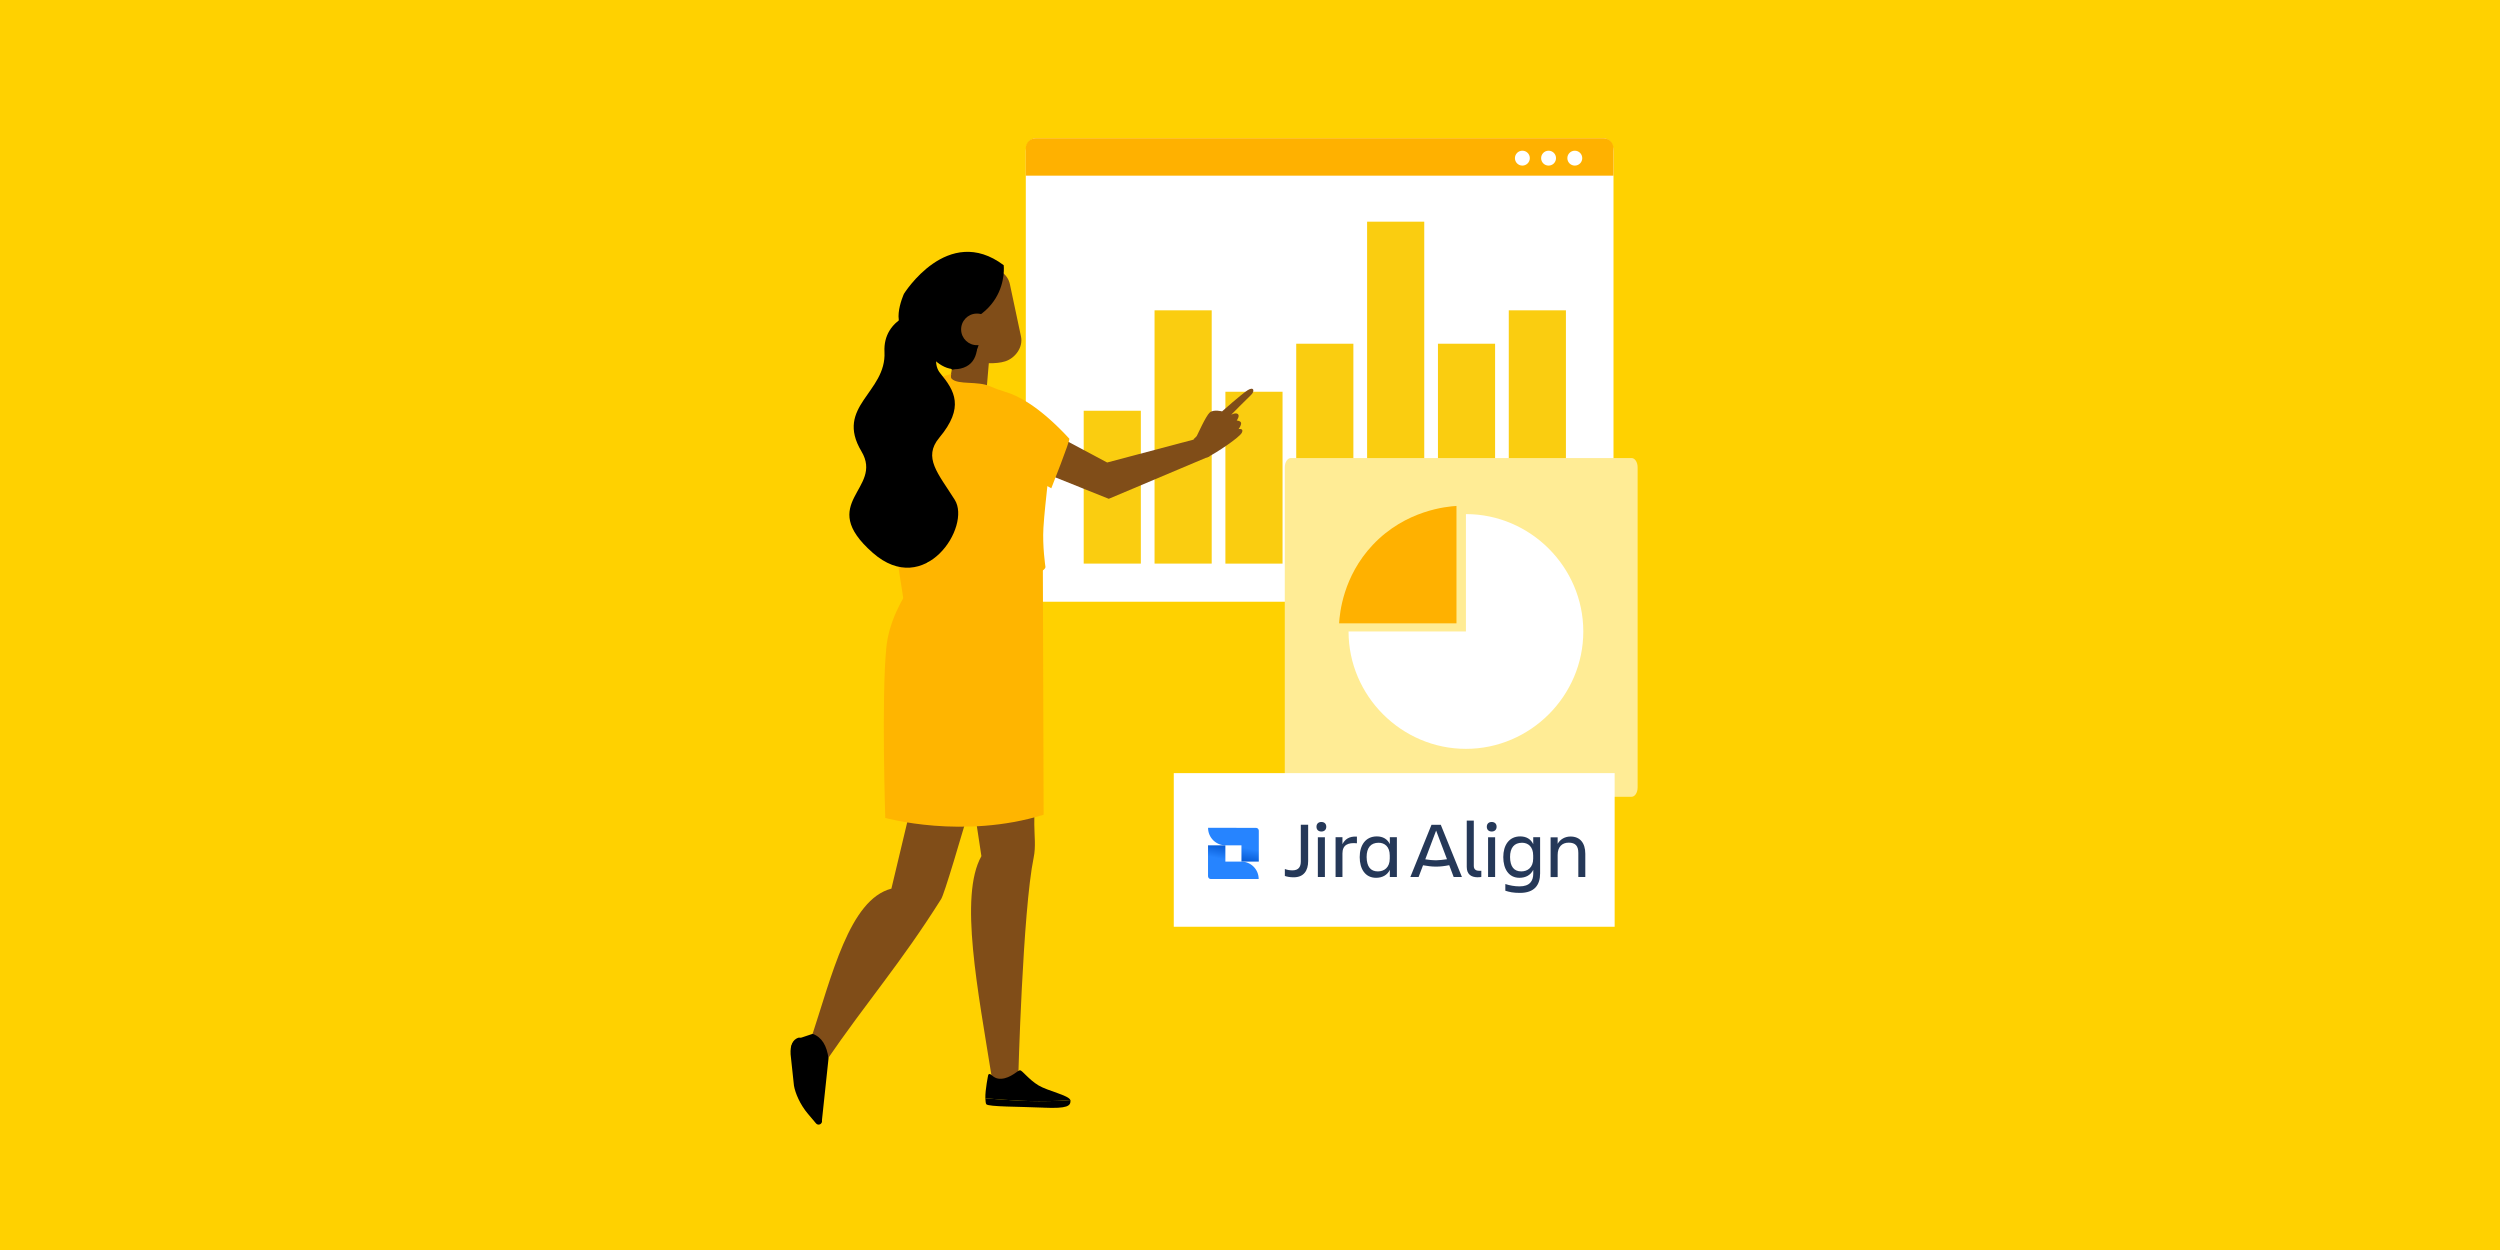 <?xml version="1.0" encoding="UTF-8"?>
<svg id="Layer_1_copy" data-name="Layer 1 copy" xmlns="http://www.w3.org/2000/svg" xmlns:xlink="http://www.w3.org/1999/xlink" viewBox="0 0 1000 500">
  <defs>
    <style>
      .cls-1 {
        fill: #c24627;
      }

      .cls-1, .cls-2, .cls-3, .cls-4, .cls-5 {
        fill-rule: evenodd;
      }

      .cls-6 {
        fill: #ffd100;
      }

      .cls-2 {
        fill: #ffb500;
      }

      .cls-7 {
        fill: url(#linear-gradient-2);
      }

      .cls-8 {
        fill: url(#linear-gradient);
      }

      .cls-9 {
        fill: #f4a686;
      }

      .cls-10 {
        fill: #ffb100;
      }

      .cls-11 {
        fill: #facd10;
      }

      .cls-3 {
        fill: #804d18;
      }

      .cls-12 {
        fill: #fff;
      }

      .cls-13 {
        fill: #ffec95;
      }

      .cls-14 {
        fill: #253858;
      }

      .cls-5 {
        fill: #ffa890;
      }
    </style>
    <linearGradient id="linear-gradient" x1="-467.09" y1="-469" x2="-465.49" y2="-477.18" gradientTransform="translate(958.79 815.38)" gradientUnits="userSpaceOnUse">
      <stop offset=".15" stop-color="#0052cc"/>
      <stop offset=".5" stop-color="#0e64de"/>
      <stop offset="1" stop-color="#2684ff"/>
    </linearGradient>
    <linearGradient id="linear-gradient-2" x1="-463.77" y1="-479.01" x2="-465.37" y2="-470.85" xlink:href="#linear-gradient"/>
  </defs>
  <g id="Layer_3" data-name="Layer 3">
    <g>
      <rect class="cls-6" x="0" width="1000" height="500"/>
      <g>
        <path id="Hand" class="cls-9" d="M462.67,132.48c.79-2.69-1.39-3.97-1.01-6.95.37-3,3.4-15.81,5.23-16.41,1.08-.36,2.18.5,1.8,4.14-.37,3.65-3.2,10.95.57,8.39,2.79-1.9,4.4-9.55,4.01-19.78-.16-3.89,3.45-2.37,4.02,1.81.1.75.52,2.66,1.22,6.95,1.1,6.62.56,13.39-1.54,19.76l-2.11,4.5s-12.23-2.33-12.21-2.4h.02,0Z"/>
        <path class="cls-12" d="M645.4,60.38v175.22c0,2.81-1.8,5.09-4.02,5.09h-227.03c-2.22,0-4.03-2.27-4.03-5.09V60.38c0-2.8,1.8-5.09,4.03-5.09h227.03c2.22,0,4.02,2.27,4.02,5.09h0Z"/>
        <rect class="cls-11" x="433.48" y="164.3" width="22.86" height="61.14"/>
        <rect class="cls-11" x="461.82" y="124.13" width="22.86" height="101.31"/>
        <rect class="cls-11" x="603.51" y="124.13" width="22.86" height="101.31"/>
        <rect class="cls-11" x="490.16" y="156.7" width="22.86" height="68.75"/>
        <rect class="cls-11" x="518.49" y="137.49" width="22.86" height="87.95"/>
        <rect class="cls-11" x="575.18" y="137.49" width="22.86" height="87.95"/>
        <rect class="cls-11" x="546.84" y="88.67" width="22.86" height="136.76"/>
        <path class="cls-10" d="M645.4,59.31v10.96h-235.09v-10.96c0-2.22,1.8-4.03,4.03-4.03h227.03c2.22,0,4.02,1.8,4.02,4.03h0Z"/>
        <circle class="cls-12" cx="608.95" cy="63.26" r="2.98"/>
        <circle class="cls-12" cx="619.43" cy="63.26" r="2.98"/>
        <circle class="cls-12" cx="629.92" cy="63.26" r="2.98"/>
        <path class="cls-13" d="M655.05,186.94v128.05c0,2.06-1.09,3.72-2.41,3.72h-136.31c-1.33,0-2.42-1.66-2.42-3.72v-128.05c0-2.05,1.09-3.72,2.42-3.72h136.31c1.33,0,2.41,1.66,2.41,3.72h0Z"/>
        <g>
          <path class="cls-10" d="M582.59,249.33h-46.95c.24-4.07,1.59-18.76,13.45-31.36,13.16-13.98,29.83-15.37,33.5-15.59v46.95Z"/>
          <path class="cls-12" d="M633.32,252.59c0,25.75-21.19,46.95-46.95,46.95s-46.95-21.19-46.95-46.95h46.95v-46.95c25.75,0,46.95,21.19,46.95,46.95Z"/>
        </g>
        <rect class="cls-12" x="469.51" y="309.25" width="176.35" height="61.45"/>
        <g id="logo-gradient-blue-jira-align">
          <g id="Jira_Align" data-name="Jira Align">
            <path class="cls-14" d="M520.32,329.9h2.94v14.52c0,3.84-1.75,6.5-5.79,6.5-1.52,0-2.71-.25-3.53-.54v-2.78c.89.36,1.96.54,3.04.54,2.48,0,3.34-1.45,3.34-3.55v-14.71h0Z"/>
            <path class="cls-14" d="M528.55,328.79c1.15,0,1.96.68,1.96,1.91s-.82,1.91-1.96,1.91-1.96-.68-1.96-1.91.82-1.91,1.96-1.91ZM527.14,334.9h2.82v15.9h-2.82v-15.9Z"/>
            <path class="cls-14" d="M536.98,350.79h-2.75v-15.9h2.75v2.78c.96-1.88,2.59-3.22,5.79-3.04v2.68c-3.6-.36-5.79.68-5.79,4.08v9.4Z"/>
            <path class="cls-14" d="M555.94,347.94c-1.03,2.1-3.01,3.18-5.53,3.18-4.34,0-6.53-3.58-6.53-8.28s2.31-8.28,6.86-8.28c2.38,0,4.23,1.04,5.19,3.11v-2.78h2.82v15.9h-2.82v-2.85h.01ZM551.15,348.56c2.52,0,4.75-1.55,4.75-5.1v-1.26c0-3.55-2.04-5.1-4.46-5.1-3.15,0-4.79,2.03-4.79,5.71.04,3.87,1.59,5.75,4.49,5.75h.01Z"/>
            <path class="cls-14" d="M569.22,346.1l-1.78,4.7h-3.3l8.46-20.89h3.71l8.46,20.89h-3.3l-1.78-4.73c-1.93.39-3.6.58-5.3.58s-3.34-.22-5.16-.54h-.01ZM578.79,343.68l-4.34-11.45-4.34,11.5c1.59.25,2.94.39,4.23.39,1.37-.03,2.78-.18,4.46-.43Z"/>
            <path class="cls-14" d="M591.08,350.91c-2.67,0-4.38-1.23-4.38-4.16v-18.51h2.82v18.14c0,1.45.96,1.95,2.19,1.95.3,0,.49,0,.82-.03v2.46c-.23.07-.7.14-1.45.14h0Z"/>
            <path class="cls-14" d="M596.68,328.79c1.15,0,1.96.68,1.96,1.91s-.82,1.91-1.96,1.91-1.96-.68-1.96-1.91.82-1.91,1.96-1.91ZM595.23,334.9h2.82v15.9h-2.82v-15.9Z"/>
            <path class="cls-14" d="M613.3,347.94c-1.04,2.1-3.01,3.18-5.53,3.18-4.3,0-6.46-3.58-6.46-8.28s2.26-8.28,6.79-8.28c2.38,0,4.23,1.04,5.19,3.11v-2.78h2.75v14.46c0,4.66-2.26,7.81-8.08,7.81-2.75,0-4.23-.36-5.83-.87v-2.68c1.78.58,3.67.94,5.68.94,4.08,0,5.49-2.13,5.49-5.1v-1.52h.01ZM608.52,348.56c2.52,0,4.75-1.55,4.75-5.1v-1.26c0-3.55-2.04-5.1-4.46-5.1-3.15,0-4.79,2.03-4.79,5.71.04,3.87,1.59,5.75,4.49,5.75h.01Z"/>
            <path class="cls-14" d="M634.15,350.79h-2.82v-9.61c0-2.85-1.19-4.12-3.86-4.12s-4.41,1.7-4.41,4.91v8.86h-2.82v-15.9h2.82v2.61c1.04-1.88,2.97-2.93,5.16-2.93,3.74,0,5.9,2.53,5.9,6.91v9.29h.04-.01Z"/>
          </g>
          <g id="Icon">
            <path id="Vector" class="cls-8" d="M483.22,331.12c0,3.86,3.11,7,6.94,7h6.42v6.51h6.94v-12.35c0-.6-.49-1.13-1.08-1.13l-19.22-.04h0Z"/>
            <path id="Vector_2" data-name="Vector 2" class="cls-7" d="M503.47,351.6c0-3.86-3.11-6.96-6.94-6.96h-6.38v-6.51h-6.94v12.35c0,.6.49,1.13,1.08,1.13h19.19-.01Z"/>
          </g>
        </g>
        <g>
          <g>
            <path class="cls-2" d="M392.5,163.4l14.1,2.12-35.29,37.92-.97,40.61-8.42-.86s-3.61-22.41-5.36-36.28c-.54-4.3.68-8.63,3.4-12.01,6.15-7.65,16.79-20.9,16.79-20.9l15.74-10.6h0Z"/>
            <path class="cls-2" d="M373.54,165l-15.91,26.58s19.13,8.35,19.59,7.87c25.85-27.23,5.47-42.03,5.47-42.03l-9.15,7.6h0Z"/>
          </g>
          <path class="cls-3" d="M401.99,273.49s-22.99,82.15-25.53,86.13c-16.58,26.29-28.8,39.71-46.45,65.43l-5.82-8.85c8.59-26.06,15.57-56.39,32.37-60.75l18.44-77.37,26.99-4.58h0Z"/>
          <path class="cls-4" d="M331.41,423.39l-2.65,24.88c-.06.57-.49,1.03-1.05,1.15h0c-.48.09-.96-.07-1.27-.44l-3.19-3.78c-3.06-3.62-4.96-8.07-5.47-12.79l-1.32-12.25c-.23-2.07.99-4.02,2.94-4.73l5.65-1.89c3.73,1.33,5.7,4.8,6.36,9.84h0v.02Z"/>
          <path class="cls-5" d="M367.8,239.4l.86,1.58s.42.88,2.02,2.61,2.39,3.2,3.4,6c1.01,2.78,1.02,4.06,2.14,6.42,1.12,2.35.87,2.92-.83,1.41-1.7-1.51-2.41-4.22-3.03-4.9-.62-.68-1.18,1.37-1.22,5.62-.04,4.25-.87,8.4-1.57,8.61-.71.21-1.12-.36-.97-3.41.13-3.05.34-7.94-.48-7.52-.24.12-1.17,5.57-1.52,8.39-.35,2.82-1.77,3.08-1.92,1.83-.16-1.25.74-10.12.48-10.12s-1.94,4.66-3.09,7.4c-1.14,2.74-2.44,1.48-2.1.44s2.31-7.6,2.2-8.2c-.1-.6-1.89,2.03-3.06,4.08-1.16,2.06-2.51,1.33-1.85.2.66-1.14,2.27-4.33,3.53-7.94,1.26-3.61,1.49-8.43,1.8-9.65.31-1.22,3.17-4.24,5.22-2.86h0Z"/>
          <path class="cls-3" d="M415.98,229.87s-2.41,77.73-2.26,99.95c.03,4.44.65,8.85-.25,13.19-4.39,21.29-6.18,88.44-6.18,88.44-2.34,1.59-6.34.93-10.5.02-5.57-35.15-13.23-73.06-4.23-89.02l-13.39-88.28,20.97-5.57,15.86-18.73h-.01Z"/>
          <path class="cls-1" d="M401.67,306.06s-11.59,18.03-11.6,18.01c0-.02-2.14-14.35-2.14-14.35l13.73-3.66h.01Z"/>
          <path class="cls-2" d="M374.78,221.73s-18.29,17.13-20.26,37.37c-1.97,20.24-.41,68.07-.41,68.07,0,0,31.17,8.71,63.34-1.28l-.32-102.32-42.33-1.84h-.01Z"/>
          <path class="cls-3" d="M395.97,140.02s-.87,10.22-1.58,18.7c-.19,2.25-1.58,4.24-3.64,5.18-2.06.94-4.47.7-6.3-.63-.6-.43-1.18-.86-1.74-1.26-2.51-1.83-3.74-4.94-3.16-7.99,1.49-7.82,4.21-22.06,4.21-22.06l12.21,8.07h0Z"/>
          <path class="cls-3" d="M374.18,119.98c-.89-4.19,1.79-8.31,5.98-9.2,4.48-.95,10.11-2.15,14.59-3.1,4.19-.89,8.31,1.79,9.2,5.98,1.31,6.17,3.15,14.82,4.46,21,.89,4.19-2.26,8.58-6.34,9.88-7.14,2.28-22.23-.96-23.13-5.15-1.31-6.17-3.45-13.24-4.77-19.4h.01Z"/>
          <path class="cls-3" d="M398.74,174.79l-1.58-14.16,45.71,24.37,36.13-9.58,4.82,7.09c-13.44,5.67-26.88,11.33-40.31,17.01-10.16-4.07-20.32-8.15-30.48-12.22l-14.29-12.5h-.01Z"/>
          <path class="cls-2" d="M418.95,194.44l1.57.87s7.66-19.34,7.21-19.84c-10.7-11.57-19.2-16.84-25.76-18.78-2-.59-3.95-1.29-5.85-2.14-5.14-2.27-12.76-.5-15.4-3.01-.67-.63-.18-2.01-.18-2.01l-6.94,2.16s-5.07,2.3-5.64,7.39c-1.8,15.91-.97,20.79,3.02,36.52,1.46,5.74,2.94,22.01,1.37,26.71-4.36,13.12,45.45,10.37,45.83,4.47,0,0-1.26-8.39-.81-15.69.35-5.62,1.06-11.63,1.58-16.66h0Z"/>
          <path class="cls-4" d="M364.62,129.02c-.21.18,8.06,22.63,20.81,18.05,12.74-4.58-.64-30.58-.64-30.58l-20.17,12.52h0Z"/>
          <path class="cls-4" d="M361.54,117.58s17.54-28.35,39.94-11.5c0,0,3.29,26.47-35.86,26.63-10.97.05-4.06-15.15-4.06-15.15h-.01Z"/>
          <path class="cls-4" d="M380.72,147.87s16.11-1.48,10.41-26.32c-5.71-24.85-17.04,10.68-17.04,10.68l6.64,15.65h-.01Z"/>
          <path class="cls-3" d="M397.09,131.57c.1,3.49-2.65,6.4-6.14,6.5-3.49.1-6.4-2.65-6.5-6.14-.1-3.49,2.65-6.4,6.14-6.5,3.49-.1,6.4,2.65,6.5,6.14Z"/>
          <g>
            <path d="M428.15,440.03c-.7-1.93-8.97-3.62-12.73-5.86-3.92-2.35-6.56-6.07-7.42-6.07s-3.68,3.15-7.42,3.4c-3.74.25-4.12-2.84-5.28-1.6,0,0-1.26,6-1.16,9.4.33.03,12.26,1.18,21.46,1.18,6.35,0,10.52-.27,12.55-.44h0Z"/>
            <path d="M417.44,443.07c9.67.43,10.76-.74,10.76-2.78,0-.08-.02-.18-.05-.26-2.03.18-6.2.44-12.55.44-9.19,0-21.12-1.14-21.46-1.18.04,1.21.16,2.14.39,2.41.92,1.05,13.24.93,22.91,1.36h0Z"/>
          </g>
          <path class="cls-4" d="M328.79,448.64c-.06.58-.5,1.06-1.08,1.18h0c-.49.09-.97-.07-1.29-.45l-3.26-3.86c-3.12-3.69-5.07-8.24-5.58-11.27l-1.34-12.5c-.23-3.89,1.01-5.88,3-6.62,0,0,3.62-1.09,4.68,6.03,1.01,6.8,4.88,27.49,4.88,27.49h-.01Z"/>
          <path class="cls-3" d="M477.36,175.71s1.1-.92,1.35-1.32,3.62-8.01,5.19-9.39c1.57-1.36,4.93-.44,4.93-.44,0,0,7.71-6.87,10.26-8.49,2.55-1.61,2.88.49,1.32,1.92s-7.94,7.92-7.94,7.92c0,0,1.8-1.03,2.69-.27s-.48,2.57-.48,2.57c0,0,1.81.1,1.77,1.15s-1.03,2.28-1.03,2.28c0,0,2.23-.44,1.33,1.43-.9,1.87-10.09,8.03-14.05,9.99-1.28-3.84-5.34-7.35-5.34-7.35h0Z"/>
          <path class="cls-4" d="M375.43,136.81c1.4-8.06-7.39-14.15-14.31-9.78-4.18,2.64-7.67,6.9-7.33,13.76.83,16.32-19.99,21.72-9.21,39.76,9.05,15.12-18.34,20.48,4.53,40.58,20.9,18.37,39.46-10.6,32.8-21.19s-12.84-16.9-6.2-24.85c10.15-12.15,6.17-18.79.39-25.78-2.72-3.29-1.51-7.59-.66-12.49h-.01Z"/>
        </g>
      </g>
    </g>
  </g>
</svg>
